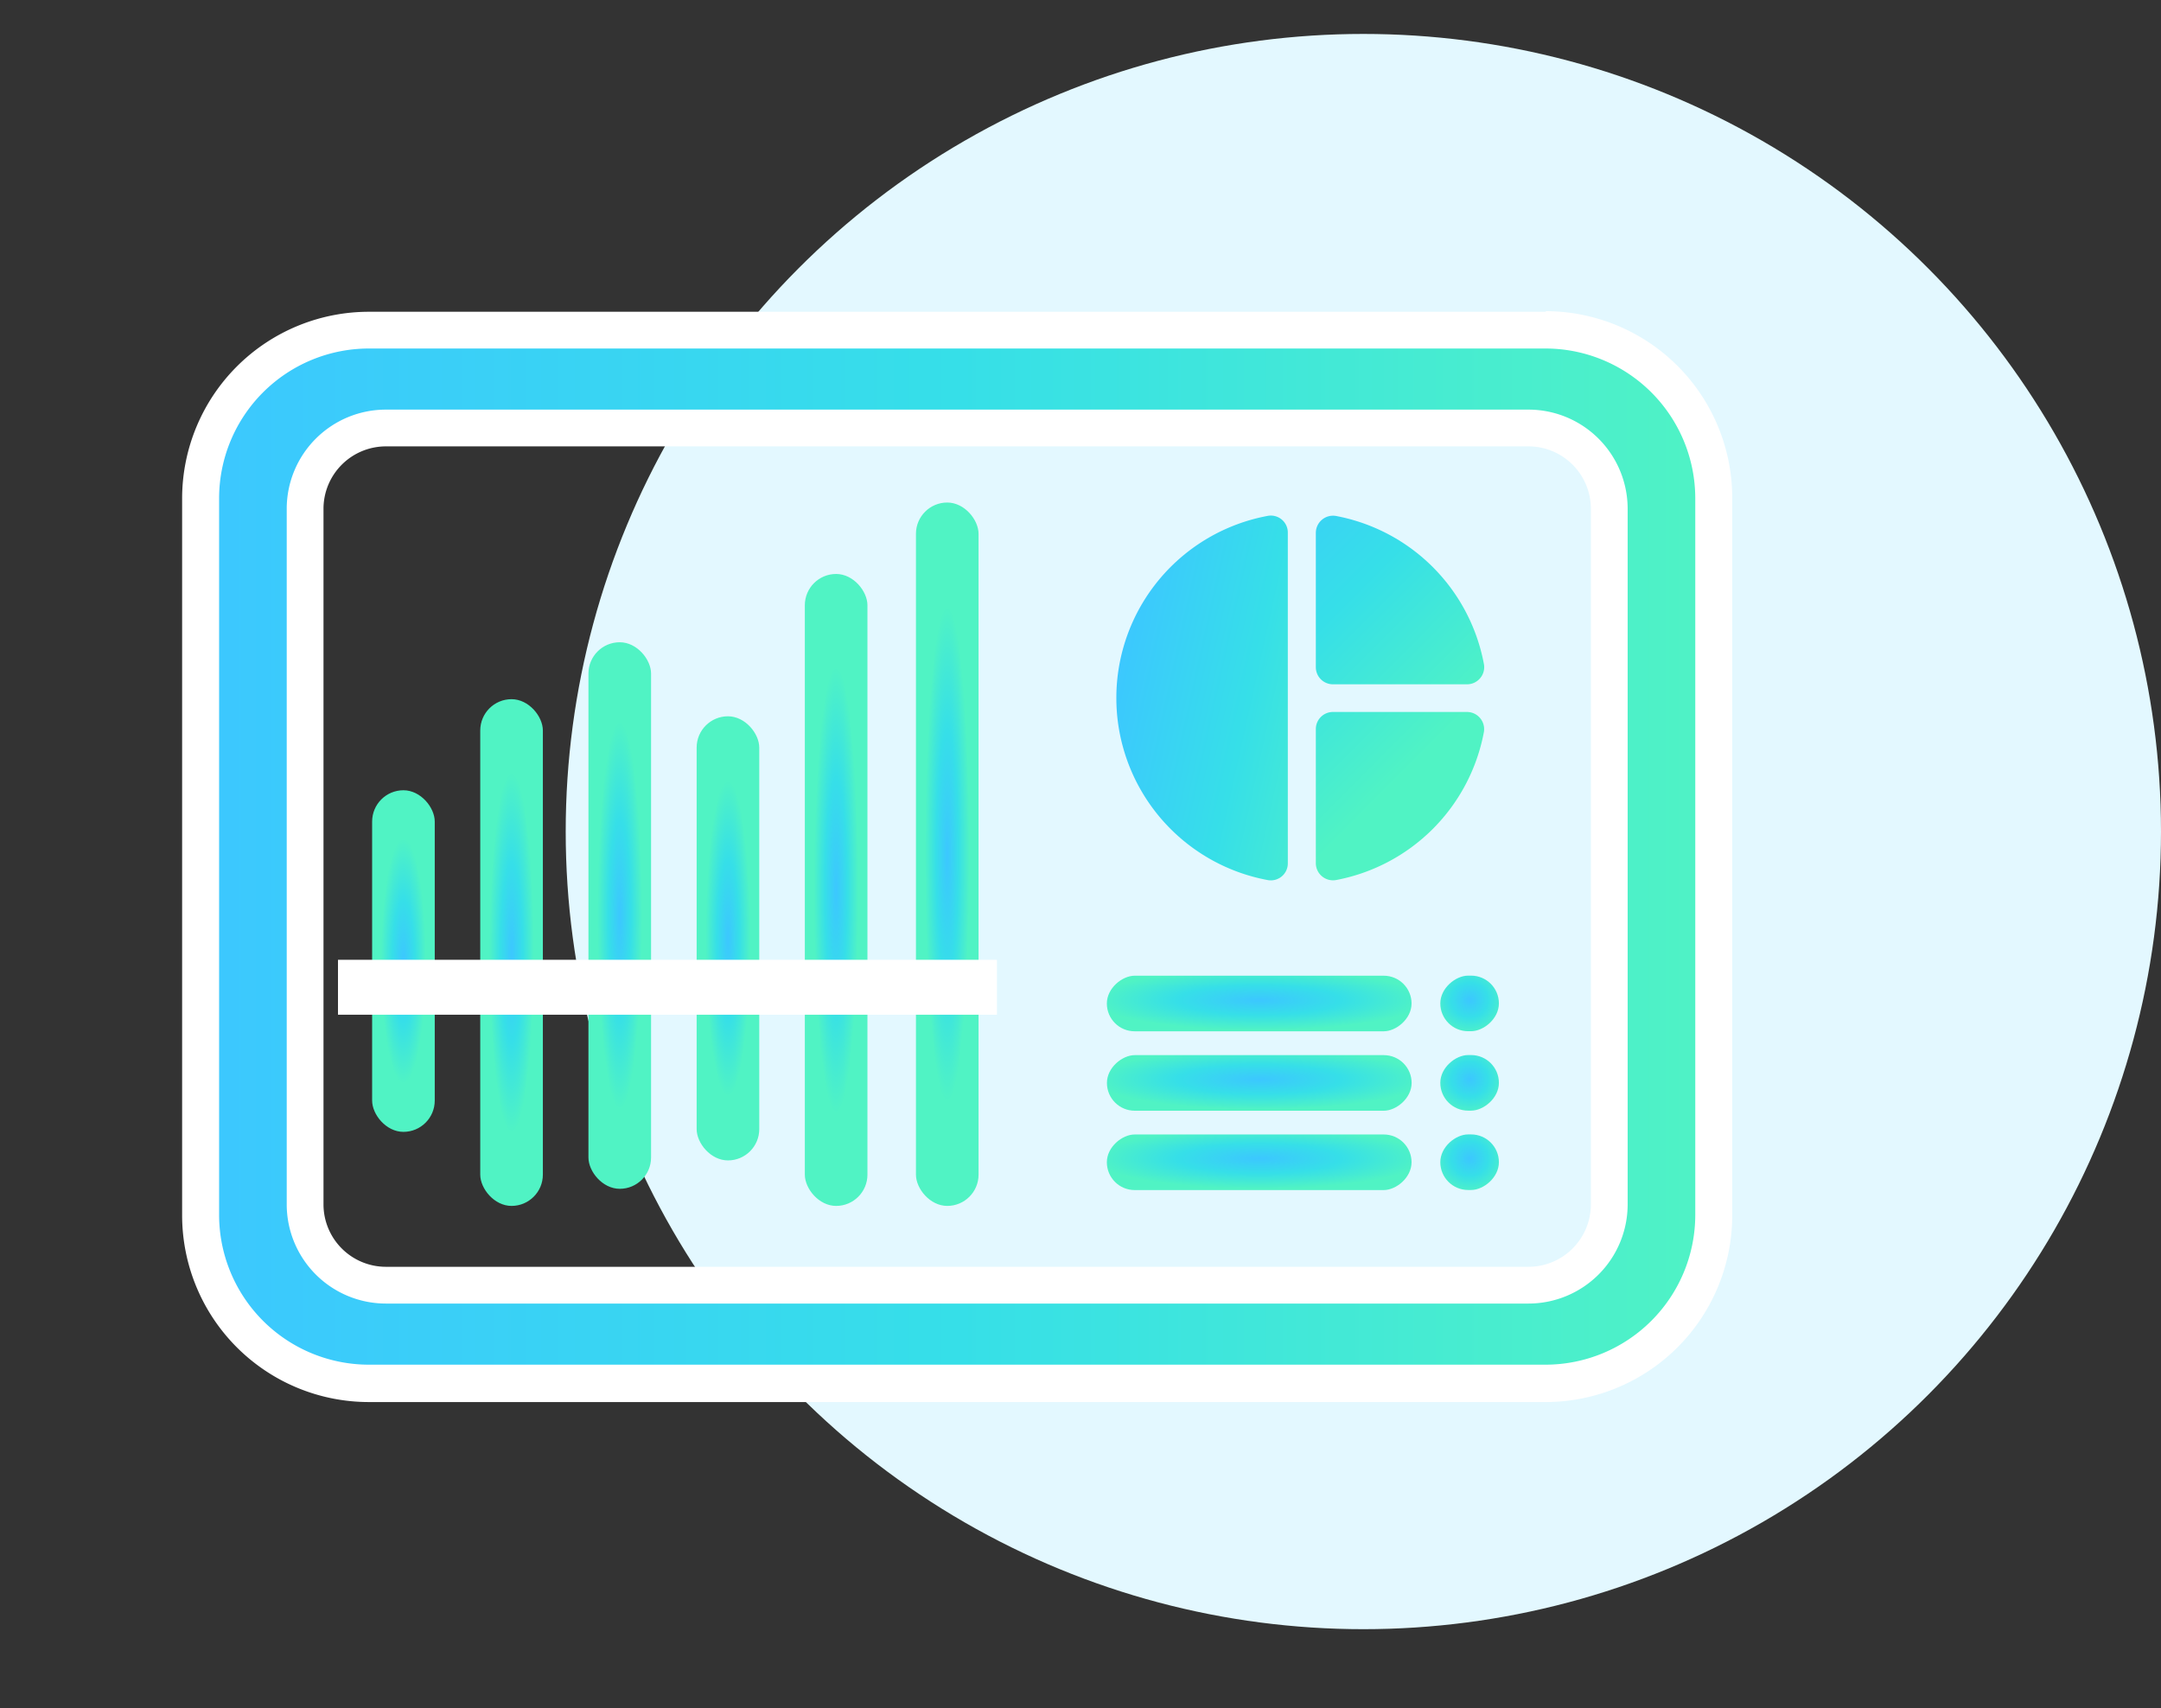 <svg xmlns="http://www.w3.org/2000/svg" xmlns:xlink="http://www.w3.org/1999/xlink" width="191" height="151" viewBox="0 0 191 151">
  <rect x="0" y="0" width="191" height="151" fill="#333333" stroke="none"/>
  <defs>
    <radialGradient id="radial-gradient" cx="0.5" cy="0.5" r="0.359" gradientUnits="objectBoundingBox">
      <stop offset="0" stop-color="#3cc7ff"/>
      <stop offset="0.5" stop-color="#36dfe8"/>
      <stop offset="1" stop-color="#50f3c4"/>
    </radialGradient>
    <radialGradient id="radial-gradient-2" cx="0.501" r="0.356" xlink:href="#radial-gradient"/>
    <radialGradient id="radial-gradient-3" cx="0.5" r="0.356" xlink:href="#radial-gradient"/>
    <radialGradient id="radial-gradient-4" cx="0.5" r="0.357" xlink:href="#radial-gradient"/>
    <radialGradient id="radial-gradient-5" cx="0.5" r="0.355" xlink:href="#radial-gradient"/>
    <radialGradient id="radial-gradient-6" cx="0.5" r="0.355" xlink:href="#radial-gradient"/>
    <radialGradient id="radial-gradient-7" cx="0.438" r="0.541" xlink:href="#radial-gradient"/>
    <radialGradient id="radial-gradient-8" cx="0.436" r="0.541" xlink:href="#radial-gradient"/>
    <radialGradient id="radial-gradient-9" cx="0.432" r="0.541" xlink:href="#radial-gradient"/>
    <radialGradient id="radial-gradient-10" cx="0.439" r="0.634" xlink:href="#radial-gradient"/>
    <radialGradient id="radial-gradient-11" cx="0.436" r="0.634" xlink:href="#radial-gradient"/>
    <radialGradient id="radial-gradient-12" cx="0.433" r="0.634" xlink:href="#radial-gradient"/>
    <linearGradient id="linear-gradient" x1="-0.487" y1="-0.211" x2="0.892" y2="1.166" xlink:href="#radial-gradient"/>
    <linearGradient id="linear-gradient-2" x1="0.097" y1="0.179" x2="1.451" y2="0.816" xlink:href="#radial-gradient"/>
    <linearGradient id="linear-gradient-3" x1="-0.933" y1="-0.932" x2="0.447" y2="0.447" xlink:href="#radial-gradient"/>
    <linearGradient id="linear-gradient-4" x1="0" y1="0.5" x2="1" y2="0.5" xlink:href="#radial-gradient"/>
  </defs>
  <g id="iconReportes" transform="translate(-608 -3479)">
    <circle id="Elipse_24" data-name="Elipse 24" cx="70.5" cy="70.5" r="70.5" transform="translate(658 3482)" fill="#e3f8ff"/>
    <g id="Capa_2" data-name="Capa 2" transform="translate(608.069 3479.453)">
      <g id="Capa_1" data-name="Capa 1" transform="translate(0 -0.453)">
        <rect id="Rectángulo_68" data-name="Rectángulo 68" width="5.534" height="30.194" rx="2.767" transform="translate(32.822 69.849)" fill="url(#radial-gradient)"/>
        <rect id="Rectángulo_69" data-name="Rectángulo 69" width="5.534" height="44.789" rx="2.767" transform="translate(42.378 61.799)" fill="url(#radial-gradient-2)"/>
        <rect id="Rectángulo_70" data-name="Rectángulo 70" width="5.534" height="48.309" rx="2.767" transform="translate(51.941 56.767)" fill="url(#radial-gradient-3)"/>
        <rect id="Rectángulo_71" data-name="Rectángulo 71" width="5.534" height="39.255" rx="2.767" transform="translate(61.504 63.311)" fill="url(#radial-gradient-4)"/>
        <rect id="Rectángulo_72" data-name="Rectángulo 72" width="5.534" height="55.857" rx="2.767" transform="translate(71.066 50.731)" fill="url(#radial-gradient-5)"/>
        <rect id="Rectángulo_73" data-name="Rectángulo 73" width="5.534" height="62.171" rx="2.767" transform="translate(80.887 44.417)" fill="url(#radial-gradient-6)"/>
        <rect id="Rectángulo_74" data-name="Rectángulo 74" width="4.913" height="26.931" rx="2.457" transform="translate(124.691 86.241) rotate(90)" fill="url(#radial-gradient-7)"/>
        <rect id="Rectángulo_75" data-name="Rectángulo 75" width="4.913" height="26.931" rx="2.457" transform="translate(124.698 93.261) rotate(90)" fill="url(#radial-gradient-8)"/>
        <rect id="Rectángulo_76" data-name="Rectángulo 76" width="4.913" height="26.931" rx="2.457" transform="translate(124.691 100.274) rotate(90)" fill="url(#radial-gradient-9)"/>
        <rect id="Rectángulo_77" data-name="Rectángulo 77" width="4.913" height="5.178" rx="2.457" transform="translate(132.411 86.234) rotate(90)" fill="url(#radial-gradient-10)"/>
        <rect id="Rectángulo_78" data-name="Rectángulo 78" width="4.913" height="5.178" rx="2.457" transform="translate(132.411 93.254) rotate(90)" fill="url(#radial-gradient-11)"/>
        <rect id="Rectángulo_79" data-name="Rectángulo 79" width="4.913" height="5.178" rx="2.457" transform="translate(132.411 100.268) rotate(90)" fill="url(#radial-gradient-12)"/>
        <rect id="Rectángulo_80" data-name="Rectángulo 80" width="58.241" height="4.854" transform="translate(29.804 84.834)" fill="#fff"/>
        <path id="Trazado_190" data-name="Trazado 190" d="M190.846,81.432A16.385,16.385,0,0,0,177.81,68.4,1.519,1.519,0,0,0,176,69.875V81.762a1.512,1.512,0,0,0,1.512,1.512H189.4a1.519,1.519,0,0,0,1.446-1.843Z" transform="translate(-59.769 -22.79)" fill="url(#linear-gradient)"/>
        <path id="Trazado_191" data-name="Trazado 191" d="M149.3,84.48a16.371,16.371,0,0,0,13.406,16.1,1.5,1.5,0,0,0,1.75-1.493V69.872a1.5,1.5,0,0,0-1.75-1.493A16.371,16.371,0,0,0,149.3,84.48Z" transform="translate(-50.701 -22.787)" fill="url(#linear-gradient-2)"/>
        <path id="Trazado_192" data-name="Trazado 192" d="M177.81,109.493a16.385,16.385,0,0,0,13.036-13.036,1.519,1.519,0,0,0-1.486-1.816H177.473A1.512,1.512,0,0,0,176,96.152V108.04a1.519,1.519,0,0,0,1.81,1.453Z" transform="translate(-59.769 -31.712)" fill="url(#linear-gradient-3)"/>
        <path id="Trazado_193" data-name="Trazado 193" d="M41.583,136.591A14.872,14.872,0,0,1,26.73,121.758v-63.4A14.872,14.872,0,0,1,41.583,43.5H145.636a14.872,14.872,0,0,1,14.853,14.859v63.4a14.872,14.872,0,0,1-14.853,14.859Zm1.532-84.413a7.146,7.146,0,0,0-7.139,7.132v61.5a7.146,7.146,0,0,0,7.139,7.132H144.1a7.146,7.146,0,0,0,7.139-7.132V59.31a7.146,7.146,0,0,0-7.139-7.132Z" transform="translate(-9.077 -14.345)" fill="url(#linear-gradient-4)"/>
        <path id="Trazado_194" data-name="Trazado 194" d="M144.8,44.3A13.248,13.248,0,0,1,158.009,57.51v63.4A13.248,13.248,0,0,1,144.8,134.117H40.747a13.248,13.248,0,0,1-13.208-13.208V57.51A13.248,13.248,0,0,1,40.747,44.3H144.8M42.279,128.715H143.269a8.77,8.77,0,0,0,8.764-8.757v-61.5a8.77,8.77,0,0,0-8.764-8.757H42.279a8.77,8.77,0,0,0-8.764,8.757v61.5a8.77,8.77,0,0,0,8.764,8.757M144.8,41.053H40.747A16.51,16.51,0,0,0,24.27,57.51v63.4a16.51,16.51,0,0,0,16.51,16.51H144.8a16.51,16.51,0,0,0,16.477-16.51V57.51A16.51,16.51,0,0,0,144.8,41ZM42.279,125.466a5.521,5.521,0,0,1-5.514-5.508v-61.5a5.521,5.521,0,0,1,5.514-5.508H143.269a5.521,5.521,0,0,1,5.514,5.508v61.5a5.521,5.521,0,0,1-5.514,5.508Z" transform="translate(-8.242 -13.496)" fill="#fff"/>
        <rect id="Rectángulo_81" data-name="Rectángulo 81" width="169" height="151" transform="translate(-0.069)" fill="none"/>
      </g>
    </g>
  </g>
</svg>
